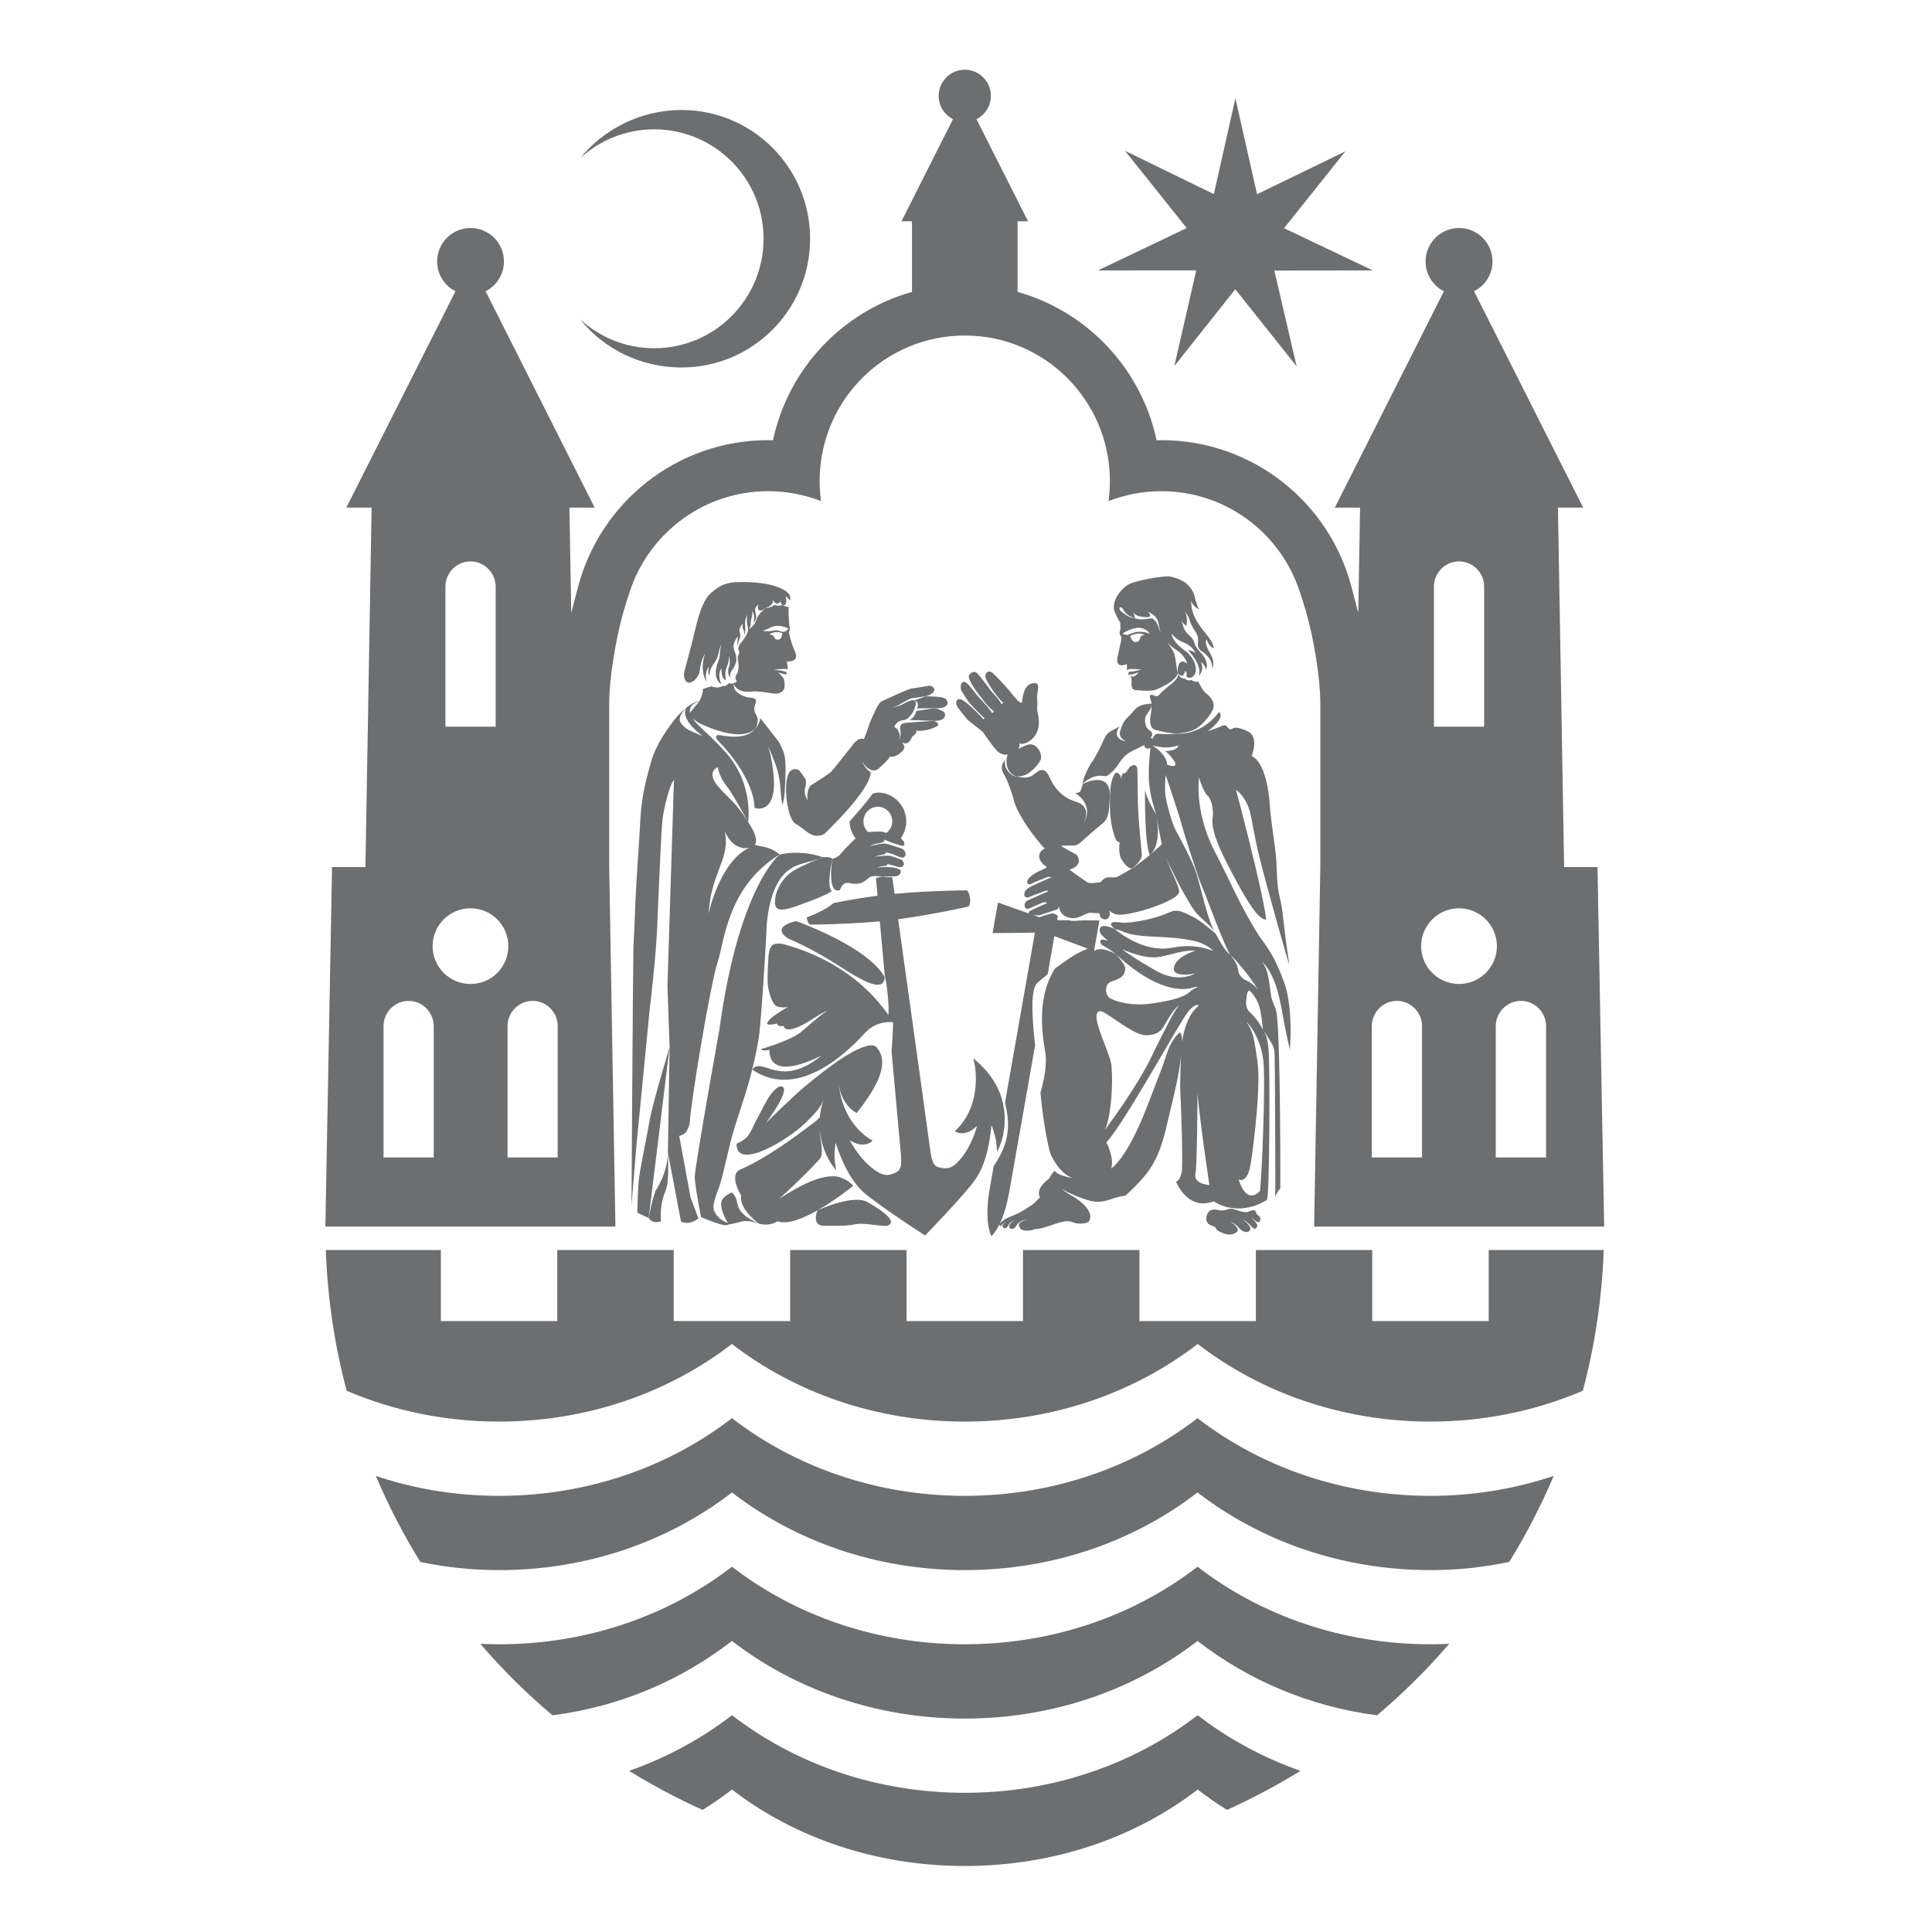 <?xml version="1.0" encoding="UTF-8" standalone="no"?><!DOCTYPE svg PUBLIC "-//W3C//DTD SVG 1.1//EN" "http://www.w3.org/Graphics/SVG/1.1/DTD/svg11.dtd"><svg width="100%" height="100%" viewBox="0 0 180 180" version="1.1" xmlns="http://www.w3.org/2000/svg" xmlns:xlink="http://www.w3.org/1999/xlink" xml:space="preserve" xmlns:serif="http://www.serif.com/" style="fill-rule:evenodd;clip-rule:evenodd;stroke-linejoin:round;stroke-miterlimit:2;"><clipPath id="_clip1"><rect id="aak-byvaaben-stor-sh.eps" x="30.314" y="6.15" width="119.371" height="167.7"/></clipPath><g clip-path="url(#_clip1)"><g><path d="M68.537,111.582c-0.045,-0.1 -0.102,-0.185 -0.151,-0.261c-0.058,-0.079 -0.127,-0.155 -0.214,-0.228c0,-0 -0.598,0.262 -0.845,0.621c-0.489,0.689 0.483,2.225 0.483,2.225c-0.813,-0.271 -1.319,-0.953 -1.34,-1.421c-0.019,-0.631 0.57,-2.033 0.57,-2.033c0.185,-0.565 0.378,-1.365 0.57,-2.196c0.193,-0.813 0.374,-1.65 0.649,-2.624c0.552,-1.916 1.36,-4.079 1.817,-6.01c0.343,-1.418 0.604,-2.668 0.689,-3.516c0.207,-2.069 0.458,-5.963 0.598,-8.523c0.081,-1.369 0.055,-1.025 0.055,-1.135c-0,-0.33 0.191,-3.795 1.841,-5.239c1.087,-0.947 2.112,-0.787 3.364,-1.383c-0,-0 -1.79,-0.731 -3.991,-0.244c-0,0 -3.802,2.989 -5.611,16.317c0,-0 -2.22,12.403 -2.292,13.668c-0.034,0.658 0.585,3.794 0.585,3.794c0,0 1.93,0.834 2.336,0.755c0.251,-0.087 0.591,-0.109 1.161,-0.264c0.566,-0.163 0.917,-0.2 1.891,0.117c-2.316,-1.034 -1.853,-1.841 -2.165,-2.42Z" style="fill:#6c6e70;fill-rule:nonzero;"/><path d="M84.705,67.074l2.288,0.086c0.681,0.022 1.095,-0.18 1.055,-0.629c-0.034,-0.363 -1,-0.552 -1,-0.552l-1.662,0.257c0,-0 -0.196,0.706 -0.681,0.838Z" style="fill:#6c6e70;fill-rule:nonzero;"/><path d="M106.339,79.162c0,-0.185 -0.338,-3.003 -0.338,-5.154c-0.009,-1.1 -0.026,-2.021 -0.036,-2.327c-0.03,-0.652 -0.677,-0.353 -0.804,-0.102c-0.319,0.585 -0.459,0.46 -0.459,0.46c0,0 -0.196,-0.036 -0.233,0.533c-0.087,-0.416 -0.133,-0.38 -0.258,-0.502c-0.467,-0.45 -0.724,1.115 -0.724,1.115c-0,0 -0.044,0.321 -0.068,1.101c-0.004,0.162 -0.014,0.362 -0.014,0.568c0,0.797 0.07,2.273 0.56,3.359c0.092,0.179 0.203,0.241 0.347,0.256c-0,0 -0.157,1.103 0.194,1.637c0.647,1.008 1.001,0.778 1.001,0.778c1.159,-0.961 0.838,-1.32 0.832,-1.722Z" style="fill:#6c6e70;fill-rule:nonzero;"/><path d="M79.157,76.527c-0,0.585 0.211,1.125 0.556,1.582c-0.585,0.542 -1.259,1.276 -1.388,1.444c-0.252,0.327 -0.77,0.474 -0.77,0.474c0,-0 -0.551,3.349 0.699,2.9c-0,-0 0.2,-0.805 0.874,-0.656c1.127,0.246 1.429,-0.185 1.888,-0.536c0.304,-0.228 1.216,-0.043 1.216,-0.043c0.71,-0.153 1.55,0.194 1.693,-0.45c-0.004,-0.092 -0.026,-0.164 -0.026,-0.164c-0.567,-0.468 -2.177,-0.245 -2.177,-0.245c-0,0 0.247,-0.099 0.591,-0.145c0.117,-0.021 0.34,0.007 0.358,-0.182c0,0 0.14,0.002 0.88,0.227c0.593,0.185 0.631,-0.112 0.668,-0.227c-0.013,-0.226 -0.181,-0.383 -0.181,-0.383c0,0 -0.781,-0.323 -1.153,-0.389c-0.366,-0.056 -1.388,0.079 -1.388,0.079c0,0 0.038,-0.041 0.631,-0.166c0.215,-0.047 0.427,-0.047 0.408,-0.232c-0,0 0.424,0.04 0.996,0.319c0.391,0.193 0.585,0.187 0.693,0.125c0.038,-0.065 0.132,-0.144 0.146,-0.202l-0,-0.133c-0.046,-0.33 -0.354,-0.46 -0.354,-0.46c0,-0 -1.216,-0.432 -1.542,-0.465c-0.326,-0.045 -1.389,0.223 -1.389,0.223c0.269,-0.19 0.566,-0.213 0.91,-0.275c0.479,-0.093 0.417,-0.352 0.417,-0.352c-0,0 0.102,0.152 1.063,0.435c0.264,0.083 0.949,0.434 0.749,-0.195c-0.051,-0.081 -0.175,-0.222 -0.302,-0.332c0.304,-0.429 0.498,-0.952 0.51,-1.521c0.028,-1.481 -1.142,-2.71 -2.6,-2.744c-0.181,0 -0.351,0.067 -0.528,0.101c-0,-0 0.004,-0 0.004,-0.008c-0.69,0.974 -1.539,1.886 -2.152,2.596Zm1.698,-0.984c0.261,-0.247 0.595,-0.387 0.956,-0.383c0.744,0.017 1.333,0.642 1.321,1.393c-0.008,0.442 -0.229,0.806 -0.549,1.05c-0.132,-0.042 -0.24,-0.064 -0.27,-0.085c-0.119,-0.07 -0.804,-0.027 -1.443,-0.008c-0.015,-0.015 -0.034,-0.024 -0.05,-0.04c-0.248,-0.262 -0.38,-0.607 -0.376,-0.966c0.015,-0.366 0.149,-0.712 0.411,-0.961Z" style="fill:#6c6e70;fill-rule:nonzero;"/><path d="M80.967,112.082c-1.316,-0.955 -4.801,0.682 -4.801,0.682c-0,-0 -0.633,1.464 0.653,1.442c0.698,-0.011 1.899,0.064 2.847,-0.144c0.759,-0.158 1.927,0.138 2.934,0.155c1.51,-0.417 -1.633,-2.135 -1.633,-2.135Z" style="fill:#6c6e70;fill-rule:nonzero;"/><path d="M60.512,104.444c-0.281,1.665 -0.914,4.568 -1.012,5.616c-0.09,1.044 -0.128,2.908 -0.128,2.908c0.394,0.232 0.887,0.415 1.066,0.506l1.947,-15.909c-0,-0 -1.586,5.217 -1.873,6.879Z" style="fill:#6c6e70;fill-rule:nonzero;"/><path d="M85.446,66.004l1.602,-0.025c1.142,0.08 1.487,-0.404 1.057,-0.872c-0.225,-0.245 -1.85,-0.228 -1.85,-0.228l-1.077,0.375c0,0 0.544,0.115 0.268,0.75Z" style="fill:#6c6e70;fill-rule:nonzero;"/><path d="M145.725,80.784l-0.574,-33.488l2.354,-0l-10.17,-20.159c1.014,-0.509 1.718,-1.565 1.718,-2.78c0,-1.712 -1.402,-3.115 -3.12,-3.115c-1.718,-0 -3.115,1.403 -3.115,3.115c0,1.215 0.698,2.271 1.708,2.78l-10.165,20.159l2.354,-0l-0.17,9.803l-0.616,-2.359c-2.033,-7.899 -9.201,-13.731 -17.721,-13.731c-0.153,0 -0.31,0.006 -0.451,0.014c-1.412,-6.668 -6.456,-12.003 -12.951,-13.827l0,-6.579l0.978,-0l-4.808,-9.515c0.799,-0.406 1.342,-1.225 1.342,-2.169c0,-1.344 -1.089,-2.435 -2.431,-2.435c-1.345,-0 -2.434,1.091 -2.434,2.435c0,0.944 0.538,1.763 1.335,2.169l-4.802,9.515l0.981,-0l0,6.579c-6.494,1.824 -11.535,7.159 -12.95,13.827c-0.15,-0.008 -0.303,-0.014 -0.454,-0.014c-8.525,0 -15.68,5.832 -17.723,13.731l-0.619,2.359l-0.17,-9.803l2.353,-0l-10.161,-20.159c1.012,-0.509 1.707,-1.565 1.707,-2.78c-0,-1.712 -1.388,-3.115 -3.115,-3.115c-1.718,-0 -3.108,1.403 -3.108,3.115c0,1.215 0.693,2.271 1.709,2.78l-10.172,20.159l2.358,-0l-0.576,33.488l-3.109,-0l-0.623,33.496l27.023,-0l-0.578,-33.496l-0,-15.248c-0,-2.423 0.63,-6.068 1.31,-8.475c0.23,-0.802 0.476,-1.578 0.736,-2.321c1.884,-5.237 6.887,-8.977 12.758,-8.977c1.741,0 3.406,0.334 4.929,0.919c-0.077,-0.606 -0.13,-1.221 -0.13,-1.856c0,-7.485 6.026,-13.567 13.525,-13.567c7.487,-0 13.518,6.082 13.518,13.567c0,0.635 -0.043,1.25 -0.126,1.856c1.524,-0.585 3.185,-0.919 4.929,-0.919c5.873,0 10.876,3.74 12.754,8.977c0.27,0.743 0.508,1.519 0.737,2.321c0.687,2.407 1.312,6.052 1.312,8.475l-0,15.248l-0.576,33.496l27.02,-0l-0.619,-33.496l-3.111,-0Zm-104.227,-25.931l0.005,-0l0,-0.367c0.089,-1.219 1.101,-2.18 2.332,-2.18c0.651,0 1.229,0.263 1.654,0.689c0.387,0.393 0.639,0.904 0.679,1.491l0.012,0l-0,13.217l-4.682,0l-0,-12.85Zm-1.088,52.985l-4.678,0l0,-12.243c0,-0.058 0,-0.118 0.008,-0.173c0.091,-1.21 1.1,-2.171 2.333,-2.171c1.227,0 2.231,0.961 2.326,2.171c0,0.055 0.011,0.115 0.011,0.173l0,12.243Zm3.425,-16.163c-1.945,-0 -3.531,-1.577 -3.531,-3.523c0,-1.948 1.586,-3.529 3.531,-3.529c1.952,0 3.526,1.581 3.526,3.529c0,1.946 -1.574,3.523 -3.526,3.523Zm8.121,16.163l-4.668,0l-0,-12.243c-0,-0.058 -0,-0.118 0.003,-0.173c0.093,-1.21 1.105,-2.171 2.335,-2.171c1.231,0 2.236,0.961 2.326,2.171c0.004,0.055 0.004,0.115 0.004,0.173l0,12.243Zm81.642,-53.352l0.003,0c0.042,-0.587 0.299,-1.098 0.678,-1.491c0.421,-0.426 1.01,-0.689 1.654,-0.689c1.238,0 2.252,0.961 2.335,2.18l0,0.367l0.006,-0l-0,12.85l-4.676,0l-0,-13.217Zm-1.111,53.352l-4.681,0l-0,-12.243c-0,-0.058 0.007,-0.118 0.011,-0.173c0.094,-1.21 1.095,-2.171 2.326,-2.171c1.234,0 2.241,0.961 2.341,2.171c-0,0.055 0.003,0.115 0.003,0.173l0,12.243Zm3.446,-16.163c-1.944,-0 -3.531,-1.577 -3.531,-3.523c0,-1.948 1.587,-3.529 3.531,-3.529c1.95,0 3.53,1.581 3.53,3.529c0,1.946 -1.58,3.523 -3.53,3.523Zm8.11,16.163l-4.688,0l0,-12.243c0,-0.058 0.008,-0.118 0.008,-0.173c0.1,-1.21 1.106,-2.171 2.339,-2.171c1.229,0 2.235,0.961 2.332,2.171c0.003,0.055 0.009,0.115 0.009,0.173l-0,12.243Z" style="fill:#6c6e70;fill-rule:nonzero;"/><path d="M94.702,72.341c0.214,0.014 0.524,-0.022 0.812,-0.137c0.482,-0.212 1.171,-0.825 1.464,-1.461c0.113,-0.673 -0.35,-1.181 -0.658,-1.318c-0.245,-0.11 -0.398,-0.095 -0.654,-0.01c-0.248,0.08 -0.799,0.368 -0.799,0.368c0.178,-0.175 0.094,-0.532 0.094,-0.532c0.412,0.281 2.126,-0.474 1.79,-2.451c-0.066,-0.411 -0.129,-0.517 -0.123,-0.734c0.009,-0.332 0.051,-0.6 0,-0.849c-0.064,-0.355 0.13,-1.012 0.089,-1.333c-0.032,-0.327 -0.529,-0.246 -0.725,-0.161c-0.691,0.308 -0.714,1.422 -0.789,1.771c0,0 -0.098,-0.023 -0.217,-0.085c-0.157,-0.058 -0.176,-0.175 -0.349,-0.343c-0.087,-0.078 -0.416,-0.474 -0.552,-0.667c-0.143,-0.185 -1.125,-1.261 -1.561,-1.665c-0.421,-0.383 -0.708,-0.026 -0.729,0.248c-0.032,0.311 0.806,1.489 0.806,1.489c0.685,0.919 0.88,1 0.88,1l-0.185,0.142c0,-0 0.079,-0.109 -0.876,-1.142c-0.115,-0.119 -0.993,-1.352 -1.336,-1.705c-0.359,-0.372 -0.737,0.006 -0.801,0.138c-0.219,0.467 1.208,2.171 1.208,2.171c0.612,0.88 1.124,1.208 1.124,1.208l-0.209,0.182c0.123,-0.106 -1.102,-1.39 -1.102,-1.39c-0.5,-0.517 -0.896,-1.17 -1.274,-1.459c-0.494,-0.355 -0.661,0.461 -0.406,0.821c0.095,0.126 0.272,0.47 0.618,0.951c0.332,0.437 1.491,1.545 1.491,1.545l-0.113,0.086c-0.291,-0.369 -1.201,-1.283 -1.833,-1.723c-0.629,-0.438 -0.806,0.129 -0.648,0.438c0.144,0.289 0.825,1.114 0.984,1.297c0.168,0.187 1.4,1.082 1.485,1.21c0.144,0.227 0.484,0.698 0.559,0.797c0.149,0.2 0.591,0.832 0.861,1.047c0,0 0.532,0.352 0.863,0.193c-0.303,0.849 -0.014,1.812 0.811,2.063Z" style="fill:#6c6e70;fill-rule:nonzero;"/><path d="M92.582,108.631c-0.134,0.742 -0.277,1.59 -0.347,1.96c-0.602,3.36 0.132,4.572 0.132,4.572c-0,0 1.114,-0.883 1.686,-4.249c0.302,-1.728 1.392,-7.909 2.386,-13.525c-0.292,-2.675 -0.453,-5.203 0.208,-5.809c0.402,-0.366 1.176,-0.983 0.961,-0.81c0.379,-2.133 0.625,-3.556 0.625,-3.556l3.103,1.168c-1.272,0.499 -2.097,1.176 -3.045,1.856c-1.838,2.855 -1.098,6.613 -0.896,7.874c0.234,1.482 -0.459,3.691 -0.459,3.691c0.321,3.557 0.91,5.637 0.91,5.637c-0,-0 0.738,1.856 2.08,2.312c0,0 -1.429,-0.224 -1.661,-0.683c0,-0 -0.362,0.359 -0.504,0.721c0,0 -1.35,0.916 -0.868,1.758c-0.482,0.481 -0.508,0.57 -1.112,0.951c-0.595,0.384 -0.701,0.465 -1.722,0.884c-0.338,0.141 -0.792,0.417 -0.929,0.657c-0.046,0.185 0.094,0.217 0.137,0.155c0.197,-0.252 0.503,-0.386 0.503,-0.386c-0.429,0.231 -0.414,0.486 -0.276,0.597l0.066,0.021c0.087,0.024 0.246,-0 0.417,-0.323c0.076,-0.155 0.241,-0.295 0.603,-0.415c-0.095,0.058 -0.774,0.339 -0.482,0.772c0.429,0.19 0.652,-0.378 0.743,-0.47c0.302,-0.302 0.566,-0.306 1.013,-0.423c-0.968,0.281 -1.065,0.449 -0.798,0.896c0.219,0.233 0.812,0.265 1.338,0.057c0.878,-0.009 2.16,-0.702 2.962,-0.74c0.317,-0.028 0.317,0.008 0.821,0.168c0.293,0.091 1.144,0.091 1.297,-0.196c0.54,-1.022 -1.252,-2.168 -1.571,-2.32c-0.313,-0.159 -1.083,-0.703 -1.083,-0.703c-0,0 1.031,0.578 1.895,0.869c0.638,0.247 1.054,0.323 1.188,0.34c1.206,0.154 1.799,-0.442 2.939,-0.533c2.717,-2.463 3.234,-3.725 4.085,-7.495c0.352,-1.496 0.956,-3.8 1.11,-5.587c-0.105,2.363 -0.094,3.024 -0.049,3.885c0.076,1.435 0.223,6.173 0.114,6.949c-0.114,0.774 -0.521,0.955 -0.521,0.955c-0,-0 0.688,1.788 2.244,1.988c0.366,0.038 0.787,0 1.256,-0.179c-0,-0 1.546,1.164 3.804,0.415c0.356,-0.123 0.734,-0.294 1.142,-0.531c0.264,-0.156 0.3,-12.325 0.166,-13.939c-0.091,-1.095 -0.194,-1.397 -0.521,-1.916c-0.41,-0.884 -1.178,-1.607 -1.178,-1.607c-0,0 -0.459,-0.28 -0.395,-1.065c0.1,-1.229 0.267,-1.123 0.678,-0.592c0.749,1.017 0.712,1.978 0.895,3.264c-0,-0 0.366,0.494 0.883,1.398c0.293,0.518 0.169,1.462 0.217,2.245c0,0 0.076,10.844 0.033,11.903c0.143,-0.389 0.477,-0.795 0.477,-0.795c0,-0 0.036,-13.381 -0.332,-16.224c-0.096,-0.733 -0.442,-1.068 -0.527,-1.699c-0.255,-1.916 -0.321,-2.426 -0.812,-3.158c0,-0 0.567,0.458 1.092,1.75c0.353,0.878 0.636,2.127 0.929,3.885c0.179,0.995 0.547,2.545 0.547,2.545c0.298,-4.503 -0.582,-6.383 -0.582,-6.383c-0.279,-0.778 -0.749,-1.903 -1.227,-2.666c-0.494,-0.823 -1,-1.455 -1.127,-1.648c-1.901,-3.102 -2.158,-4.068 -4.083,-7.801c-1.925,-3.73 -1.448,-6.866 -1.448,-6.866c0,0 0.364,1.341 0.844,1.741c0.166,0.131 0.585,1.014 0.408,2.171c-0.063,0.34 0.045,1.444 1.032,3.436c1.203,2.422 2.26,4.303 2.97,5.178c0.653,0.812 1.004,0.71 1.004,0.71c-0.351,-2.867 -2.813,-12.08 -2.813,-12.08c0,-0 0.929,0.561 1.337,2.196c0.137,0.545 0.4,2.344 0.891,4.266c0.66,2.633 2.614,9.603 2.737,9.8c-0.708,-4.652 -0.498,-4.652 -0.948,-6.511c-0.275,-1.133 -0.158,-2.728 -0.377,-4.287c-0.336,-2.419 -0.431,-3.218 -0.464,-3.68c-0.272,-4.629 -1.726,-4.929 -1.726,-4.929c0.655,-1.756 -0.187,-2.211 -0.187,-2.211c-0.383,-0.256 -1.21,-0.538 -1.508,-0.404c-0.608,0.396 -0.457,-0.498 -1.061,-0.202c-0.378,0.183 -1.328,0.497 -1.328,0.497c1.787,-1.374 1.039,-1.793 1.039,-1.793c-1.633,2.242 -3.906,2.017 -3.906,2.017c-0.683,0.066 -1.352,0.057 -1.744,0.012c-0.278,-0.033 -0.44,0.211 -0.555,0.498c-0.038,-0.049 -0.082,-0.115 -0.138,-0.145c0.14,-0.202 0.253,-0.397 -0.113,-0.665c-0.135,-0.094 -0.221,-0.2 -0.289,-0.304c-0,0 -0.296,-0.632 -0.033,-1.098c0.208,-0.35 0.505,-0.604 0.505,-1.082c-0.491,-0.03 -1.203,0.153 -1.473,0.453c-0.276,0.294 -0.459,0.544 -0.819,0.876c-0.302,0.304 -0.491,0.682 -0.655,1.303c-0.138,0.57 0.574,0.872 0.574,0.872c-0,-0 -1.463,-0.193 -0.593,-1.42c-0.138,0.136 -0.708,0.353 -1.055,0.616c-0.348,0.271 -0.548,0.983 -0.759,1.359c-0.217,0.383 -0.576,1.147 -0.791,1.395c-0.211,0.245 -0.88,1.567 -0.829,2.01c0.2,-0.309 0.914,-0.625 0.914,-0.625c0.343,-0.12 0.589,-0.166 0.923,-0.12c0.345,0.039 0.345,0.12 0.938,-0.431c0.58,-0.542 0.753,-1.217 1.467,-1.682c0.451,-0.291 1.055,-0.532 1.465,-0.757c0.028,0.16 0.123,0.283 0.257,0.325c0.115,0.034 0.228,-0.004 0.326,-0.082c-0.054,0.512 -0.137,1.383 -0.154,2.213c-0.004,0.434 -0,0.852 0.045,1.21c0.168,1.441 0.46,2.111 0.634,2.789c0,-0 -0.92,-1.501 -1.027,-2.3c0,0 -0.068,5.033 0.448,6.085c-0.335,0.275 -0.643,0.528 -0.737,0.589l-0.158,0.115c-0.18,0.14 -0.584,0.432 -0.584,0.432c-0.037,0.019 -0.089,0.045 -0.139,0.091c-0.397,0.24 -1.233,0.732 -1.412,0.802c-0.204,0.096 -0.452,0.049 -0.809,0.049c-0.36,0 -0.539,0.228 -0.762,0.451c-0,0 -0.959,0.176 -1.203,0.025c-0.162,-0.094 -0.747,-0.504 -1.195,-0.831c-0.215,-0.153 -0.392,-0.285 -0.483,-0.364c0.44,-0.132 0.798,-0.374 0.865,-0.727c0.034,-0.217 -0.057,-0.43 -0.191,-0.632c0.013,-0 0.009,-0 0.021,-0.004l-1.518,-0.84c1.106,-0.123 1.329,0.13 1.82,-0.304c0.574,-0.512 1.395,-1.235 2.11,-1.82c0.718,-0.595 0.529,-1.686 0.667,-2.403c0.088,-2.643 -2.528,-1.254 -2.528,-1.254l-0.221,0.665c-0.043,0.128 -0.425,0.227 -0.519,0.166c1.895,1.265 0.831,2.775 0.831,2.775c-0,0 0.823,-1.491 -0.748,-1.95c-1.945,-0.57 -2.386,-2.288 -2.647,-2.639c-0.604,-0.799 -1.119,0.156 -1.615,0.306c-0.352,0.105 -0.488,0.139 -1.268,-0.014c-0.515,-0.054 -0.792,-0.458 -0.949,-0.732c-0.17,-0.295 -0.137,-0.784 -0.137,-0.784c0,0 -0.554,0.529 -0.103,1.275c0.448,0.745 0.822,2.018 0.939,2.456c0.124,0.439 0.502,1.695 2.631,4.247c0,0 0.104,0.095 0.253,0.235c-0.266,0.152 -0.468,0.351 -0.513,0.609c-0.068,0.402 0.202,0.816 0.679,1.101c-0.005,0.034 -0.019,0.073 -0.022,0.1c-0.476,0.207 -0.965,0.457 -1.103,0.548c-0.396,0.265 -0.617,0.471 -0.68,0.711c0,0.346 0.214,0.366 0.642,0.104c0.114,-0.066 1.031,-0.406 1.163,-0.463c0.227,-0.098 0.461,-0.024 0.461,-0.024c0,-0 -1.731,0.764 -2.033,0.936c-0.221,0.123 -0.538,0.353 -0.501,0.74c0.036,0.187 0.244,0.261 0.42,0.187c0.181,-0.087 1.132,-0.436 1.344,-0.519c0.423,-0.155 0.332,-0.076 0.502,-0.041c-0,-0 -1.884,0.821 -2.028,0.906c-0.139,0.081 -0.215,0.285 -0.215,0.449c0.023,0.213 0.215,0.345 0.402,0.27c0.14,-0.047 1.001,-0.444 1.246,-0.55c0.245,-0.109 0.459,0.031 0.459,0.031c0,-0 -1.629,0.719 -1.667,0.783c-0.024,0.019 -0.085,0.115 -0.062,0.182l-2.853,-1.01l-0.508,2.848l3.946,-0.045c-0,0 -1.559,8.903 -2.783,15.83c0.421,1.808 0.57,3.556 -1.05,5.91Zm10.918,-9.656c-0.345,-1.459 -2.075,-4.686 -0.991,-4.772c0.462,-0.046 3.041,2.248 4.245,2.248c1.201,-0 1.515,-0.555 1.739,-0.946c0.889,-1.618 1.359,-1.839 1.359,-1.839c-0.321,0.385 -0.602,0.859 -1.098,1.848c-0.416,0.837 -0.918,1.762 -1.397,2.789c-1.392,2.954 -4.412,6.962 -4.412,6.962c0.697,-1.478 0.774,-5.378 0.555,-6.29Zm6.626,-1.932c0.01,-0.494 -0.075,-0.807 -0.22,-0.845c-0.082,0.047 -0.735,0.625 -1.148,1.829c-0.376,1.19 -0.737,2.094 -1.888,5.067c-1.907,4.95 -3.34,5.77 -3.34,5.77c0.304,-1.068 -0.455,-2.427 -0.455,-2.427c1.728,-1.84 6.879,-11.327 7.65,-12.219c0.771,-0.873 0.955,-0.525 0.955,-0.525c-0.876,0.698 -1.327,1.974 -1.554,3.35Zm1.259,12.268c0.148,-0.557 0.185,-7.431 0.185,-7.431c0.217,2.579 1.105,8.532 1.105,8.532c-1.033,-0.106 -1.435,-0.55 -1.29,-1.101Zm5.773,-10.383c-0.313,-2.156 -0.351,-2.666 -1.021,-3.729c-0,0 1.493,1.458 1.61,4.168c0.113,2.7 -0.158,9.687 -0.353,11.577c0,-0 -1.178,1.495 -2.001,-1.061c0,-0 0.823,0.511 1.138,-1.488c0.314,-2.007 0.945,-7.302 0.627,-9.467Zm-9.799,-29.473c1.408,0.338 1.942,0.122 2.433,0c-0.125,0.54 -1.261,0.519 -1.261,0.519c0.236,0.115 0.657,0.583 0.872,0.936c0.476,0.767 -0.657,0.337 -0.657,0.337c-0.073,-1.035 -1.387,-1.792 -1.387,-1.792Zm0.379,6.569c0.123,0.552 0.287,1.666 0.506,2.617c-0.129,0.157 -0.653,0.616 -1.119,1.012c1.066,-0.9 0.727,-3.054 0.613,-3.629Zm-11.587,9.194c0.203,0.08 0.636,0.078 0.766,0.03c0,0 1.08,-0.366 1.246,-0.413c0.4,-0.132 0.396,-0.068 0.498,-0.368c0.106,0.676 0.506,0.972 1.157,1.063c0.792,0.111 1.241,-0.503 1.826,-0.491c0,0 0.657,0.057 0.771,0.042c0.065,0.232 0.132,0.404 0.132,0.404c0.619,0.496 1.028,-0.18 0.783,-0.665c-0,0 0.353,0.37 0.898,0.402c0.708,0.034 2.243,-0.378 2.997,-0.627c0.817,-0.283 2.405,-0.893 2.612,-1.403c0.159,-0.377 -0.636,-1.783 -0.938,-2.62c-0.132,-0.343 -0.176,-0.385 -0.353,-0.866c0.138,0.366 0.494,1.115 0.919,1.944c0.063,0.132 0.133,0.263 0.195,0.4c0.307,0.576 0.63,1.184 0.94,1.698c0.351,0.619 0.683,1.129 0.896,1.355c0.72,0.761 1.349,1.142 1.77,1.897c-0.674,-0.981 -1.39,-4.289 -1.77,-5.537c-0.382,-1.257 -1.644,-3.534 -1.968,-4.126c-0.327,-0.601 -0.865,-2.555 -0.942,-3.21c-0.108,-0.857 0.02,-1.922 0.02,-1.922c0,0 1.382,4.129 1.52,4.72c0.134,0.599 1.576,5.076 1.871,5.701c0.298,0.623 2.169,5.809 2.66,6.361c0.149,0.109 0.585,0.592 0.982,1.075c0.519,0.614 1.044,1.309 1.598,2.196c-0.53,-0.721 -1.283,-0.978 -1.283,-0.978c-0.585,-0.436 -0.551,-0.693 -0.604,-0.98c-0.119,-0.666 -0.693,-1.313 -0.693,-1.313c-0.278,-0.218 -0.519,-0.52 -0.747,-0.862c-0.223,-0.347 -0.433,-0.743 -0.644,-1.125c-0,0 -1.333,-1.202 -2.168,-1.608c-0.932,-0.453 -1.412,-0.71 -2.08,-0.421c-2.084,0.929 -4.247,1.025 -4.436,0.997c-1.885,-0.302 -0.718,0.589 -0.718,0.589c1.033,0.207 0.933,0.578 3.411,0.695c2.306,0.117 2.615,0.15 3.861,0.387c1.239,0.236 1.907,0.947 1.907,0.947c-1.263,-0.411 -2.156,-0.604 -3.927,-0.277c-2.728,0.489 -5.252,-1.752 -5.252,-1.752c-1.699,-0.782 -1.488,0.266 -1.251,0.523c0.358,0.396 0.66,0.583 0.66,0.583c-1.172,-0.411 -0.639,0.362 -0.639,0.362c0.79,0.41 1.321,0.867 1.321,0.867c3.2,2.945 5.478,3.434 6.87,3.202c0.198,-0.038 0.613,-0.195 0.798,-0.151c-0.521,0.213 -0.685,0.394 -0.861,0.538c-0.685,0.566 -2.322,0.855 -3.583,1.029c-1.627,0.224 -3.315,-0.163 -3.849,-0.578c-0.359,-0.293 -0.466,-1.285 0.255,-1.501c0.974,-0.292 1.212,-0.615 1.257,-1.182c0.03,-0.389 -0.887,-1.357 -0.887,-1.357c-1.475,-0.83 -2.029,-0.285 -2.029,-0.285l0.506,-2.851l-0.131,0l-1.019,-0.009c-0.38,-0 -0.298,-0.012 -0.727,0.02c-0.259,0.02 -0.538,0.055 -0.821,0.008c-0.053,-0.008 -0.104,-0.028 -0.151,-0.04l-1.092,-0.007c0.027,-0.151 0.05,-0.266 0.072,-0.408c-0.226,-0.119 -0.4,-0.224 -0.4,-0.224c0,-0 -0.279,0.007 -0.525,0.094c-0.293,0.106 -0.821,0.258 -0.821,0.258l-0.666,-0.23Zm15.178,5.473c-0,0 -1.486,0.984 -3.644,-0.262c-2.174,-1.242 -2.953,-1.843 -3.137,-1.994c-0,0 2.148,1.012 3.564,0.702c1.416,-0.294 1.975,-0.592 3.286,-0.575c0,-0 -2.154,0.643 -2.025,1.8c0.049,0.439 0.967,0.56 1.956,0.329Z" style="fill:#6c6e70;fill-rule:nonzero;"/><path d="M78.108,83.602c0.021,-0.035 0.046,-0.085 0.063,-0.117c-0.017,0.032 -0.042,0.082 -0.063,0.117Z" style="fill:#6c6e70;fill-rule:nonzero;"/><path d="M73.264,74.259c0,0 0.168,2.16 0.931,2.543c0.861,0.433 1.412,1.473 2.592,0.901c0,-0 4.329,-4.053 4.331,-5.764c-0.584,-0.368 -0.776,-0.976 -0.814,-1.066c0.359,0.747 1.08,1.149 1.543,0.741c1.066,-0.94 1.056,-1.119 1.056,-1.119c0.662,0.125 1.385,-0.653 1.354,-0.851c-0.021,-0.219 -0.128,-0.417 -0.271,-0.518c0.702,0.484 0.989,-0.491 0.989,-0.491c0.338,-0.198 0.432,-0.437 0.432,-0.437l-0.115,-0.123c1.072,0.123 2.01,-0.411 2.01,-0.411c0.108,-0.097 0.119,-0.178 0.081,-0.254c-0.081,-0.156 -0.389,-0.249 -0.389,-0.249c0,-0 -2.604,0.164 -2.767,0.206c-0.568,0.136 -0.302,0.657 -0.317,0.991c-0.025,0.419 -0.176,0.561 -0.176,0.561c0.165,-0.369 0.106,-0.501 -0.056,-0.861c-0.152,-0.331 -0.415,-0.208 -0.315,-0.427c0.102,-0.232 0.296,-0.47 0.881,-0.555c0.459,-0.057 1.044,-0.908 1.078,-1.54c0.006,-0.168 -0.049,-0.251 -0.144,-0.282c-0.286,-0.096 -0.887,0.246 -1.117,0.376c-0.204,0.132 -1.11,0.349 -1.11,0.349c-0,0 0.358,-0.073 0.746,-0.287c0.377,-0.211 1.106,-0.647 1.321,-0.647c0.213,0 0.993,-0.166 1.237,-0.166c1.3,-0.429 0.683,-0.974 0.396,-0.995c-0.134,-0.009 -1.52,0.26 -1.716,0.26c-0.243,0 -2.56,1.09 -2.849,1.225c-0.285,0.15 -1.023,1.852 -1.117,2.181c-0.099,0.323 -0.47,1.295 -0.47,1.295c-0.648,-0.154 -0.98,0.485 -1.244,0.808c-0.31,0.361 -1.573,1.99 -1.794,2.226c-0.221,0.245 -1.984,1.335 -1.984,1.335c-0.465,0.821 -0.157,1.433 -0.2,1.349c-0,0 -0.404,-0.445 -0.274,-1.151c-0,-0 0.172,-0.484 0.041,-0.831c-0.113,-0.164 -0.279,-0.406 -0.334,-0.489c-0.107,-0.145 -0.207,-0.264 -0.256,-0.322c-0,-0 -1.437,-0.916 -1.19,2.489Z" style="fill:#6c6e70;fill-rule:nonzero;"/><path d="M81.614,81.82c0.044,0.491 0.091,1.04 0.147,1.633c-1.506,0.191 -2.952,0.455 -4.096,0.68c-0.589,0.509 -1.533,0.976 -2.515,1.344l0.008,-0.002c0.062,0.385 0.203,0.681 0.351,0.668c-0,0 3.16,-0.007 6.46,-0.304c0.148,1.577 0.306,3.334 0.47,5.137l0,-0.009c0.162,0.381 0.474,3.292 0.308,3.566c0.008,-0.004 0.008,-0.019 0.008,-0.023c-0,0.015 -0,0.023 0.005,0.029c-0.005,-0 -0.005,-0.002 -0.013,-0.006c-2.998,-4.267 -7.359,-5.95 -9.885,-6.604c-0.699,-0.051 -1.125,-0.06 -1.253,1.076c-0,0 -0.14,1.73 -0.08,2.653c0.057,0.717 0.415,1.969 0.884,2.116c0.466,0.151 1.027,0.045 1.027,0.045c-0.136,0.034 -0.567,0.308 -0.837,0.489c-0.266,0.183 -0.857,0.521 -1.092,0.933c-0.238,0.41 0.885,0.119 0.885,0.119c0.049,0.339 0.608,0.217 0.608,0.217c-0,-0 0.051,0.827 1.863,-0.142c1.023,-0.544 1.525,-1.034 2.311,-1.28c-0.259,0.085 -0.744,0.463 -1.072,0.736c-0.612,0.491 -1.026,0.903 -1.603,1.36c-0.531,0.411 -2.302,1.138 -3.615,1.487c0.241,0.261 0.792,0.065 0.792,0.065c-0.007,3.199 4.886,0.521 4.886,0.521c-3.945,3.216 -5.516,0.033 -6.488,1.331c4.57,3.103 9.535,-2.364 10.528,-3.437c1.14,-1.217 2.605,-0.975 2.605,-0.975c0,-0 -0.019,1.202 -0.15,2.731c-0,-0.009 0.003,-0.03 0.003,-0.039c0.414,4.617 0.759,8.427 0.81,8.959c0.153,1.51 0.153,2.066 -0.391,2.335c-0.743,0.371 -1.208,0.325 -1.957,-0.202c-0.471,-0.33 -0.871,-0.717 -1.222,-1.123c-0.005,0.004 -0.011,0.015 -0.011,0.017l0.011,-0.017c-0.515,-0.596 -0.887,-1.21 -1.132,-1.67c0.641,0.419 1.153,0.441 1.479,0.375c0.038,-0.009 0.119,-0.03 0.119,-0.03c0.195,-0.056 0.308,-0.128 0.316,-0.14l0.223,-0.162l-0.231,-0.142c-0.043,-0.028 -0.081,-0.054 -0.125,-0.081c0,0.006 -0.003,0.006 -0.003,0.006l-0,-0.006c-2.275,-1.516 -2.727,-4.157 -2.815,-5.091c0.077,0.645 0.394,2.004 1.678,2.735c2.203,-2.784 3.009,-4.801 1.854,-6.13c-0.519,-0.596 -2.401,0.45 -3.572,1.264c-0.855,0.596 -1.703,1.229 -3.036,2.331c-1.204,1 -3.719,3.485 -3.719,3.485c0,-0 2.736,-3.6 1.284,-3.423c-0.915,0.44 -1.425,1.843 -2.205,3.219c-0.636,1.278 -0.604,1.558 -1.797,2.116c-0.059,2.558 4.787,-0.304 6.541,-2.058c1.041,-1.043 1.36,-1.425 1.66,-2.272l-0.093,0.245c-0.2,0.572 -0.309,1.121 -0.359,1.644c-0.666,0.583 -0.396,0.387 -0.97,0.787c-0.03,0.025 -0.1,0.08 -0.211,0.165c-0.825,0.615 -3.696,2.801 -6.217,3.889c-1.133,0.483 0.081,2.423 0.081,2.423c-0.209,1.303 1.648,2.619 1.648,2.619c0,-0 0.918,0.308 1.73,-0.219c0.91,0.342 2.371,-0.248 3.737,-1.019c1.75,-0.999 3.331,-2.294 3.331,-2.294c-0.493,-0.502 -0.869,-0.631 -1.277,-0.801c0,0 -0.513,-0.173 -1.404,0c-0.899,0.17 -2.141,0.678 -4.21,2.011c0,0 1.964,-1.76 3.73,-3.657c0.514,-0.559 0.023,-1.757 0.023,-2.937c0.109,1.995 1.086,3.343 1.099,3.366l0.438,0.594l-0.106,-0.728c-0.089,-0.58 -0.024,-1.31 0.051,-1.849c0.585,1.756 1.197,2.887 1.747,3.639l0.003,-0l0,0.005c0.553,0.753 1.042,1.138 1.394,1.407c1.059,0.827 2.69,1.931 3.817,2.68l-0,0.006l0.005,-0c0.723,0.479 1.237,0.812 1.252,0.821l0.126,0.083l0.102,-0.113c0.031,-0.029 2.768,-2.849 4.156,-4.548c0.562,-0.695 1.576,-1.943 1.929,-5.635c0.194,0.511 0.412,1.199 0.464,1.794l0.032,0.413c-0.006,0.049 -0.009,0.071 -0.019,0.119l0.019,-0.127l0.031,0.321l0.29,-0.68c0.012,-0.024 0.622,-1.481 0.34,-3.375c-0.197,-1.333 -0.83,-2.883 -2.43,-4.308l-0.419,-0.377l0.121,0.557c0,0.031 0.765,3.633 -1.661,6.059l-0.189,0.197l0.25,0.107c0.033,0.017 0.875,0.357 1.825,-0.632c-0.225,0.832 -0.708,2.182 -1.669,3.249c-0.614,0.679 -1.05,0.838 -1.869,0.636c-0.591,-0.136 -0.71,-0.676 -0.901,-2.175c-0.126,-0.993 -1.817,-13.097 -2.914,-20.949c3.343,-0.445 6.513,-1.176 6.513,-1.176c0.153,-0.021 0.23,-0.372 0.185,-0.784c-0.051,-0.419 -0.208,-0.745 -0.359,-0.73c-0,-0 -3.298,0.009 -6.668,0.328c-0.079,-0.57 -0.155,-1.085 -0.223,-1.557c0.121,0.004 0.25,0.011 0.348,0.004c-0.336,0.018 -0.816,-0.036 -1.238,-0.036c-0.267,-0 -0.435,0.054 -0.62,0.128Z" style="fill:#6c6e70;fill-rule:nonzero;"/><path d="M62.105,110.627c0.246,-0.707 0.121,-3.255 0.121,-3.255c0,0.408 -0.083,1.857 -1.057,3.415c-0.344,0.548 -0.731,2.687 -0.731,2.687c0,-0 0.24,0.566 1.141,0.328c-0.091,-1.511 0.156,-2.118 0.526,-3.175Z" style="fill:#6c6e70;fill-rule:nonzero;"/><path d="M76.619,79.859c-0,-0 -1.99,0.829 -2.658,1.244c-1.22,0.73 -1.654,2.029 -1.714,2.464c-0.104,0.79 -0.18,1.604 1.774,0.915c3.515,-1.233 3.466,-1.482 3.466,-1.482c-0.53,-0.383 0.068,-2.973 0.068,-2.973c-0.166,-0.246 -0.936,-0.168 -0.936,-0.168Z" style="fill:#6c6e70;fill-rule:nonzero;"/><path d="M102.292,25.195l9.146,-0.006l0.01,0.015l-2.034,8.886l-0.018,0.042l0.007,-0.017l-0.003,0.021l0.022,-0.046l5.656,-7.128l0.019,-0l5.705,7.163l-2.073,-8.913l0.013,-0.008l9.154,-0.009l-8.264,-3.934l5.716,-7.163l-8.229,3.998l-2.02,-8.934l-2.007,8.923l-8.227,-4.009l-0.017,0.018l5.71,7.148l0,0.009l-8.266,3.944Z" style="fill:#6c6e70;fill-rule:nonzero;"/><path d="M111.57,145.967c-5.842,4.512 -13.407,7.226 -21.687,7.226c-8.269,0 -15.843,-2.714 -21.688,-7.226c-5.841,4.512 -13.411,7.226 -21.689,7.226c-0.628,0 -1.132,-0.015 -1.757,-0.043c2.059,2.397 4.304,4.625 6.73,6.664c6.398,-0.83 12.023,-3.304 16.716,-6.929c5.845,4.509 13.419,7.231 21.688,7.231c8.28,-0 15.845,-2.722 21.687,-7.231c4.701,3.625 10.336,6.095 16.726,6.925c2.417,-2.039 4.664,-4.263 6.721,-6.66c-0.619,0.028 -1.117,0.043 -1.752,0.043c-8.276,0 -15.85,-2.714 -21.695,-7.226Z" style="fill:#6c6e70;fill-rule:nonzero;"/><path d="M135.025,153.15l0.03,-0.038c-0.015,0.015 -0.028,0.029 -0.038,0.038l0.008,-0Z" style="fill:#6c6e70;fill-rule:nonzero;"/><path d="M72.198,56.363c-0,-0 -0.525,0.319 -0.858,0.275c0,0 -0.671,0.512 -0.879,1.103c-0.114,0.311 -0.187,0.443 -0.363,0.615c-0.192,0.206 -0.404,0.304 -0.404,0.304c0,0.129 -0.035,0.251 -0.1,0.385c-0.137,0.263 -0.341,0.62 -0.523,0.801c-0.283,0.287 -0.315,0.625 -0.26,0.738c0.151,0.21 -0,0.298 -0.059,0.572c-0.055,0.207 0.078,0.691 0.068,0.9c-0.032,0.563 -0.113,0.642 -0.251,0.888c-0.145,0.256 0.08,0.545 0.08,0.545c-0.065,0.067 -0.219,0.151 -0.329,0.174c0.377,0.921 1.439,0.81 1.884,0.755c0.159,-0.019 0.649,0.028 0.944,0.061c0.346,0.037 1,0.192 1.302,0.128c0.907,-0.166 0.62,-1.025 0.59,-1.303c-0.067,-0.285 -0.582,-0.675 -0.582,-0.675c0,-0 0.446,0.188 0.846,0.194l-0.047,-0.219c-0,0 -0.132,-0.045 -0.353,-0.102c-0.261,-0.058 -0.837,-0.077 -0.837,-0.077c0,-0 0.806,-0.155 1.35,-0.083l-0.113,-0.712c1.117,0.022 0.902,-0.629 0.74,-0.98c-0.094,-0.198 -0.264,-0.64 -0.381,-1.078c-0.084,-0.326 -0.163,-0.585 -0.163,-0.63c0,-0.031 0.115,-0.272 0.079,-0.456c-0.139,-0.719 -0.107,-1.937 -0.107,-1.937c-0.265,0 -0.582,-0.186 -0.582,-0.186c0,-0 -0.351,0.155 -0.692,-0Zm0.5,3.152c-0.14,0.085 -0.24,0.127 -0.425,0.031c-0.234,-0.108 0,-0.357 -0.6,-0.444c-0,0 0.1,-0.096 0.394,-0.17c0.467,-0.14 0.819,0.068 0.819,0.068c0,0 -0.035,0.425 -0.188,0.515Zm0.228,-0.643c-0.283,-0.042 -0.424,-0.208 -0.811,-0.129c-0.387,0.072 -0.727,0.106 -1.062,0.018c0,-0 0.404,-0.106 0.65,-0.248c0.241,-0.147 0.879,-0.406 1.752,0.06c-0,0 -0.248,0.338 -0.529,0.299Z" style="fill:#6c6e70;fill-rule:nonzero;"/><path d="M111.57,132.129c-5.842,4.508 -13.407,7.236 -21.687,7.236c-8.269,0 -15.843,-2.728 -21.688,-7.236c-5.841,4.508 -13.411,7.236 -21.689,7.236c-4.059,0 -7.893,-0.651 -11.487,-1.856l-0.004,0c1.181,2.79 2.571,5.466 4.147,8.014c2.389,0.496 4.79,0.761 7.344,0.761c8.278,-0 15.848,-2.725 21.689,-7.236c5.845,4.511 13.419,7.236 21.688,7.236c8.28,-0 15.845,-2.725 21.687,-7.236c5.845,4.511 13.419,7.236 21.695,7.236c2.555,-0 4.946,-0.265 7.344,-0.761c1.575,-2.548 2.964,-5.224 4.146,-8.014c-3.598,1.195 -7.431,1.856 -11.49,1.856c-8.276,0 -15.85,-2.728 -21.695,-7.236Z" style="fill:#6c6e70;fill-rule:nonzero;"/><path d="M65.201,62.434c0.031,-0.246 0.044,-0.304 0.094,-0.532c0.114,-0.561 0.378,-0.999 0.378,-0.999c-0.6,2.02 0.342,2.735 0.184,2.624c-0,0 -0.302,-0.793 0.188,-1.404c0,-0 -0.142,0.643 0.038,0.821c-0,-0 0.024,-0.597 0.376,-1.05c0.294,-0.392 0.381,-0.6 0.473,-0.981c0.115,-0.512 0.18,-0.729 0.302,-0.931c0,-0 -0.126,0.283 -0.16,0.857c-0.011,0.347 -0.021,0.385 -0.121,0.663c-0.204,0.575 -0.587,1.678 0.263,2.263c-0,-0 -0.448,-0.923 0.007,-1.508c0,-0 -0.102,0.923 0.406,1.121c-0,-0 -0.168,-0.702 0.102,-1.276c0.183,-0.385 0.183,-0.84 0.189,-1.006c-0,-0 0.164,0.621 -0,1.034c-0.144,0.334 -0.1,0.806 0.145,1.04c0,0 -0.175,-0.294 0.132,-0.715c0.312,-0.415 0.491,-0.916 0.387,-1.35c-0.139,-0.591 -0.549,-0.869 0.172,-1.833c0,-0 -0.119,0.71 -0.011,1.12c-0.025,-0.114 -0.032,-0.273 0.024,-0.489c0.14,-0.575 0.302,-0.414 0.14,-1.039c-0.102,-0.396 0.317,-0.783 0.317,-0.783c0,-0 -0.047,0.064 -0.057,0.285c0,0.102 0.08,0.251 0.117,0.349c0.05,0.132 0.065,0.421 0.065,0.421c0.122,-0.202 0.079,-0.678 0.064,-1.01c-0.029,-0.425 0.192,-0.838 0.192,-0.838c0,-0 -0.041,0.158 -0.019,0.606c0.015,0.3 0.106,0.54 0.106,0.766c0,0 0.221,-0.053 0.251,-0.636c0.034,-0.496 0.197,-0.681 0.153,-1.085c0.278,0.324 0.113,1.076 0.113,1.076c0.389,-0.48 0.204,-0.71 0.144,-1.11c-0.062,-0.365 0.353,-0.619 0.353,-0.619c-0.176,0.169 -0.119,0.577 0.094,0.598c0.195,0.021 0.538,-0.246 0.538,-0.246c0,0 0.677,-0.15 0.677,-0.728c-0,-0 0.279,0.651 0.711,0.111c-0,0 0.006,0.217 0.162,0.342c0.561,0.183 0.312,-0.818 0.312,-0.818c0,0 0.14,0.083 0.253,0.246c0.293,0.402 0.132,-0.321 0.132,-0.321c-0.397,-0.719 -1.948,-1.059 -2.69,-1.142c-0.734,-0.087 -1.567,-0.127 -2.407,-0.087c-1.163,0.068 -1.714,0.557 -2.251,1.008c-0.515,0.429 -1,1.382 -1.494,3.496c-0.488,2.12 -1.027,3.804 -1.027,4.078c0.037,1.431 1.364,0.642 1.483,-0.389Z" style="fill:#6c6e70;fill-rule:nonzero;"/><path d="M77.079,87.044c-1.604,-0.769 -2.914,-1.231 -2.914,-1.231c-2.419,0.598 -0.908,1.559 -0.574,1.703c1.106,0.457 2.75,1.312 4.482,2.412c1.778,1.133 4.289,2.777 4.353,1.113c-0.876,-1.585 -3.317,-3.035 -5.347,-3.997Z" style="fill:#6c6e70;fill-rule:nonzero;"/><path d="M60.954,32.444c-2.668,0 -5.086,-1.029 -6.902,-2.69c2.197,2.751 5.639,4.484 9.437,4.484c6.624,-0 11.986,-5.368 11.986,-11.994c-0,-6.626 -5.362,-11.997 -11.986,-11.997c-3.768,-0 -7.24,1.771 -9.437,4.493c1.816,-1.667 4.234,-2.69 6.902,-2.69c5.626,0 10.186,4.565 10.186,10.194c0,5.63 -4.56,10.2 -10.186,10.2Z" style="fill:#6c6e70;fill-rule:nonzero;"/><path d="M64.28,66.406c-0.096,-0.755 0.551,-0.953 0.884,-1.087c-0,-0 -0.488,0.011 -1.244,0.641c-0.244,0.199 -0.66,0.582 -0.905,0.875c-0.815,1.027 -1.888,2.527 -2.337,4.073c-0.893,3.095 -0.97,4.393 -1.057,6.183c-0.051,1.135 -0.367,5.18 -0.453,7.761c-0.057,1.699 -0.14,2.785 -0.155,3.585c-0.036,0.793 -0.18,23.913 -0.18,23.913l0.433,-5.329l1.257,-12.917c0,0 0.604,-4.923 0.722,-8.025c0.124,-3.087 0.369,-8.988 0.49,-9.837c0.119,-0.861 0.604,-3.057 1.056,-3.585l-0.606,19.21c-0,0 0.154,4.19 0.2,5.7c-0,-0 -0.159,9.391 -0.159,9.805l1.219,6.428c0.365,0.191 0.939,0.24 1.628,-0.281l-0.736,-1.954l-1.054,-5.737c0,-0 0.318,-0.038 0.566,-0.289c0.257,-0.244 0.408,-0.85 0.408,-0.85c0.08,-1.953 1.952,-13.109 2.606,-15.063c0.647,-1.953 0.894,-7 5.765,-10.013c-0,0 -0.561,-0.566 -1.536,-0.729c-0.979,-0.165 -0.729,-0.25 -0.729,-0.25c0.369,-0.595 -0.656,-2.034 -0.656,-2.034c-1.164,-1.897 -1.837,-2.207 -2.763,-3.282c-1.22,-1.405 -0.081,-1.839 -0.081,-1.839c0.211,0.947 0.566,1.381 1.051,2.056c0.491,0.679 1.793,3.065 1.793,3.065c0,0 0.497,-3.441 -1.897,-6.267c-0.585,-0.689 -1.151,-1.258 -1.651,-1.735c-0.214,-0.196 -0.406,-0.385 -0.591,-0.552c-0.273,-0.252 -0.825,-0.809 -0.865,-0.877c-0.068,-0.074 -0.064,-0.127 -0.11,-0.197c0.198,0.197 0.506,0.399 0.967,0.595c1.895,0.823 3.781,1.212 4.727,0.395c0.317,-0.221 0.343,-0.988 0.245,-1.199c-0.15,-0.346 -0.398,-0.497 -0.15,-1.208c0.086,-0.242 0.173,-0.52 -0.473,-0.555c-0.743,-0.044 -1.31,-0.516 -1.442,-0.744c-0.081,-0.127 -0.145,-0.595 -0.145,-0.595c-0,0 -0.268,0.062 -0.432,-0.002c-0,0 -0.287,0.368 -0.529,0.24c0,-0 -0.51,0.321 -1.07,0.041l-0.792,0.24c0,0.535 -0.335,1.139 -0.335,1.139c-0,-0 -0.64,0.808 -0.884,1.087Zm3.238,11.016c0.832,1.985 2.289,1.561 2.289,1.561c-2.767,1.291 -3.792,6.15 -3.792,6.15c0.251,-3.991 2.069,-5.08 1.503,-7.711Zm-2.019,-8.817c0,0 -0.322,-0.134 -0.823,-0.357c-0.415,-0.19 -0.981,-0.398 -1.312,-1.011c-0.186,-0.468 0.348,-1.078 0.591,-1.277c0,0 -0.793,0.875 1.544,2.645Z" style="fill:#6c6e70;fill-rule:nonzero;"/><path d="M89.887,167.031c-8.273,0 -15.847,-2.718 -21.69,-7.23c-2.826,2.184 -6.062,3.945 -9.584,5.185l-0.008,0c2.192,1.35 4.482,2.564 6.849,3.64c0.955,-0.591 1.875,-1.232 2.743,-1.897c5.843,4.497 13.417,7.121 21.69,7.121c8.276,-0 15.846,-2.624 21.698,-7.121c0.865,0.665 1.777,1.306 2.732,1.897c2.366,-1.076 4.653,-2.284 6.847,-3.64c-3.524,-1.24 -6.762,-3.001 -9.579,-5.185c-5.852,4.512 -13.422,7.23 -21.698,7.23Z" style="fill:#6c6e70;fill-rule:nonzero;"/><path d="M109.748,62.725c-0.15,-0.359 -0.179,-1.208 -0.32,-1.748c-0.076,-0.291 -0.38,-0.724 -0.674,-1.131c-0,-0 0.304,0.377 0.881,0.729c0.523,0.319 0.954,0.992 0.965,1.298c-0,0 -0.159,-0.279 -0.513,-0.224c-0.263,0.03 -0.42,0.579 -0.339,1.076c0.531,0.623 0.667,-0.229 0.667,-0.229c-0,0 0.234,0.189 0.113,0.516c0,-0 0.334,0.372 0.738,-0.114c0.263,-0.315 0.289,-1.453 -0.926,-2.323c-1.215,-0.878 -1.182,-1.541 -1.182,-1.541c-0,0 0.358,0.527 1.05,0.793c0.679,0.272 1.004,0.63 1.196,1.088c0,-0 -0.117,-0.265 -0.721,-0.358c0,0 1.425,1.498 0.989,2.426c0,0 0.597,-0.5 0.212,-1.344c-0,0 0.451,0.382 0.451,0.755c-0,0 0.47,-0.632 -0.55,-1.687c-0.532,-0.559 -0.479,-0.838 -0.592,-1.046c-0.112,-0.212 -0.246,-0.323 -0.593,-0.67c-0.34,-0.34 -0.361,-0.727 -0.549,-1.201c-0,0 0.115,0.304 0.496,0.517c0,0 0.145,-0.953 -0.189,-1.367c0,0 0.363,0.403 0.457,0.78c0.095,0.374 0.34,0.814 0.51,1.042c0.171,0.229 0.368,0.574 0.287,1.178c-0.079,0.617 0.476,0.787 0.609,0.919c0.133,0.131 0.799,0.646 0.705,1.448c0,0 0.363,-0.541 -0.208,-1.485c-0.566,-0.953 -0.332,-1.176 -0.289,-1.276c0,-0 0.114,0.625 0.629,0.836c-0,-0 0.129,-0.346 -0.704,-1.335c-0.837,-0.987 -1.407,-1.938 -1.373,-3.098c0,0 0.042,0.437 0.712,0.831c0,0 -0.236,-0.583 -0.328,-0.946c-0.095,-0.364 -0.265,-1.727 -2.415,-2.133c-0.706,-0.045 -3.336,0.391 -3.945,0.833c-0.605,0.439 -1.303,1.266 -1.228,2.217c0.015,0.176 0.48,1.145 0.597,1.229c0.008,0.114 0.008,0.225 0.013,0.337c0.006,0.154 0.006,0.275 0,0.304c-0.013,0.124 -0.159,0.426 -0.028,0.54c0.068,0.062 0.11,0.179 0.11,0.307c-0,0.359 -0.384,1.732 -0.384,1.986c0,0.259 0.057,0.582 0.51,0.525c0.168,-0.03 0.302,-0.068 0.396,-0.113c0.014,0.141 0.006,0.481 -0.009,0.598c0.166,-0.162 0.368,-0.134 0.551,-0.134c0.306,0 0.838,0.057 0.838,0.057c0,0 -0.445,0.1 -0.757,0.162c-0.302,0.057 -0.44,0.028 -0.44,0.028l-0.06,0.293c-0,0 0.661,-0.043 0.963,-0.279c-0,-0 -0.166,0.324 -0.4,0.421c-0.299,0.121 -0.441,-0.116 -0.563,-0.142c-0,0 0.293,0.098 0.313,0.453c0.036,0.368 -0.162,0.923 0.419,0.976c0.297,0.032 0.646,0.053 0.971,0.057c0.317,-0 0.61,-0.017 0.779,-0.07c0.321,-0.094 1.896,-0.776 2.152,-1.561Zm-3.422,-3.453c-0.194,0.196 -0.045,0.512 -0.498,0.545c-0.401,0.031 -0.529,-0.585 -0.529,-0.585c-0,0 0.485,-0.228 0.887,-0.207c0.372,0.02 0.476,0.141 0.476,0.141c0,-0 -0.189,-0.038 -0.336,0.106Zm-1.306,-0.117c-0.246,0.006 -0.425,-0.127 -0.425,-0.127c0.421,-0.313 1.131,-0.56 1.52,-0.542c0.713,0.033 1.015,0.558 1.015,0.558c-1.219,-0.474 -1.861,0.094 -2.11,0.111Zm2.32,-1.533c-0.191,-0.053 -0.933,0.234 -1.612,-0.03c-0.671,-0 -1.407,-0.767 -1.407,-0.767c-0.047,-0.228 -0.015,-0.276 0.128,-0.237c0.14,0.043 0.231,0.275 0.34,0.43c0.108,0.16 0.41,0.413 0.939,0.574c-0,-0.348 -0.232,-0.576 -0.232,-0.576c-0,-0 0.298,0.31 0.59,0.383c1.762,0.391 0.831,-0.423 0.831,-0.423c1.283,0.574 0.906,1.26 1.233,2.002c-0.157,-0.233 -0.197,-0.573 -0.327,-0.837c-0.236,-0.466 -0.483,-0.519 -0.483,-0.519Z" style="fill:#6c6e70;fill-rule:nonzero;"/><path d="M138.699,123.082l-10.852,0l0,-6.618l-10.84,-0l0,6.618l-10.847,0l0,-6.618l-10.852,-0l0,6.618l-10.847,0l0,-6.618l-10.844,-0l0,6.618l-10.851,0l-0,-6.618l-10.847,-0l-0,6.618l-10.844,0l-0,-6.618l-10.72,-0c0.161,4.517 0.827,8.909 1.941,13.111c4.323,1.842 9.111,2.871 14.205,2.871c8.268,0 15.838,-2.722 21.685,-7.231c5.85,4.509 13.417,7.231 21.693,7.231l0.019,0c8.272,0 15.835,-2.722 21.689,-7.231c5.843,4.509 13.413,7.231 21.69,7.231c5.078,0 9.877,-1.029 14.19,-2.871c1.12,-4.202 1.785,-8.594 1.95,-13.111l-10.718,-0l-0,6.618Z" style="fill:#6c6e70;fill-rule:nonzero;"/><path d="M67.165,68.509c-0.661,-0.128 -0.465,0.306 -0.246,0.523c1.297,1.301 3.304,3.917 3.387,6.236c0,-0 1.51,0.562 1.774,-1.632c0.157,-1.317 -0.296,-3.536 -0.532,-4.141c0,-0 0.166,0.321 0.642,1.553c0.661,1.747 0.413,2.364 0.7,3.957c0.121,-0.33 0.176,-0.742 0.216,-1.152c0.019,-0.398 0.047,-0.819 0.062,-1.179c0.057,-1.19 0.013,-2.22 -0.185,-2.664c-0.242,-0.566 -0.374,-0.84 -0.481,-0.972c-0.106,-0.146 -1.656,-2.12 -1.656,-2.12c-0.089,0.462 -0.291,0.802 -0.559,1.044c-0.589,0.721 -1.85,0.794 -3.122,0.547Z" style="fill:#6c6e70;fill-rule:nonzero;"/><path d="M107.678,68.009c0.558,0.153 1.306,0.315 1.978,0.341c0.708,-0.067 1.425,-0.222 1.858,-0.511c0.34,-0.225 0.732,-0.618 1.059,-1.048c0.149,-0.185 0.272,-0.385 0.379,-0.579c0.042,-0.068 0.051,-0.133 0.081,-0.202c0.082,-0.289 0.108,-0.829 -0.689,-1.435c-0.317,-0.227 -0.679,-1.027 -0.707,-1.086c-0.331,0.108 -0.624,-0.134 -0.624,-0.134c-0.423,0.125 -0.628,-0.145 -0.628,-0.145c-0.151,0.042 -0.485,-0.04 -0.637,-0.485c0.176,0.659 -1.175,1.302 -1.666,1.923c-0.416,0.521 -0.693,-0.132 -0.95,0.167c-0,0.406 0.172,0.536 0.157,0.753c-0,0 -0.014,0.691 -0.057,0.897c-0.09,0.43 -0.24,1.374 0.446,1.544Z" style="fill:#6c6e70;fill-rule:nonzero;"/><path d="M117.074,113.111c-0.1,-0.464 -0.293,-0.412 -0.775,-0.215c-0.351,0.149 -1.01,-0.161 -1.41,-0.249c-0.389,-0.093 -0.442,0.034 -0.781,0.105c-0.338,0.076 -0.819,-0.053 -0.819,-0.053c-0.983,-0.124 -0.903,0.959 -0.903,0.959c0.036,0.131 0.1,0.24 0.166,0.344c0.236,0.179 0.451,0.223 0.604,0.3c0.133,0.068 0.113,0.149 0.185,0.272c0,0 1.259,0.91 1.967,0.123c0.166,-0.359 -0.764,-0.95 -0.664,-0.897c-0,-0 0.474,0.228 0.759,0.57c0.286,0.348 0.744,0.581 1.042,0.274c0.27,-0.408 -0.72,-1.072 -0.72,-1.072c0,-0 0.467,0.228 0.75,0.579c0.302,0.37 0.56,0.496 0.681,0.009c-0.182,-0.428 -0.649,-0.775 -0.649,-0.775c0,-0 0.215,0.113 0.447,0.337c0.287,0.269 0.525,0.189 0.454,-0.292c-0.065,-0.123 -0.334,-0.319 -0.334,-0.319Z" style="fill:#6c6e70;fill-rule:nonzero;"/></g></g><g id="aak-byvaaben-stor-sh.eps1" serif:id="aak-byvaaben-stor-sh.eps"></g></svg>
